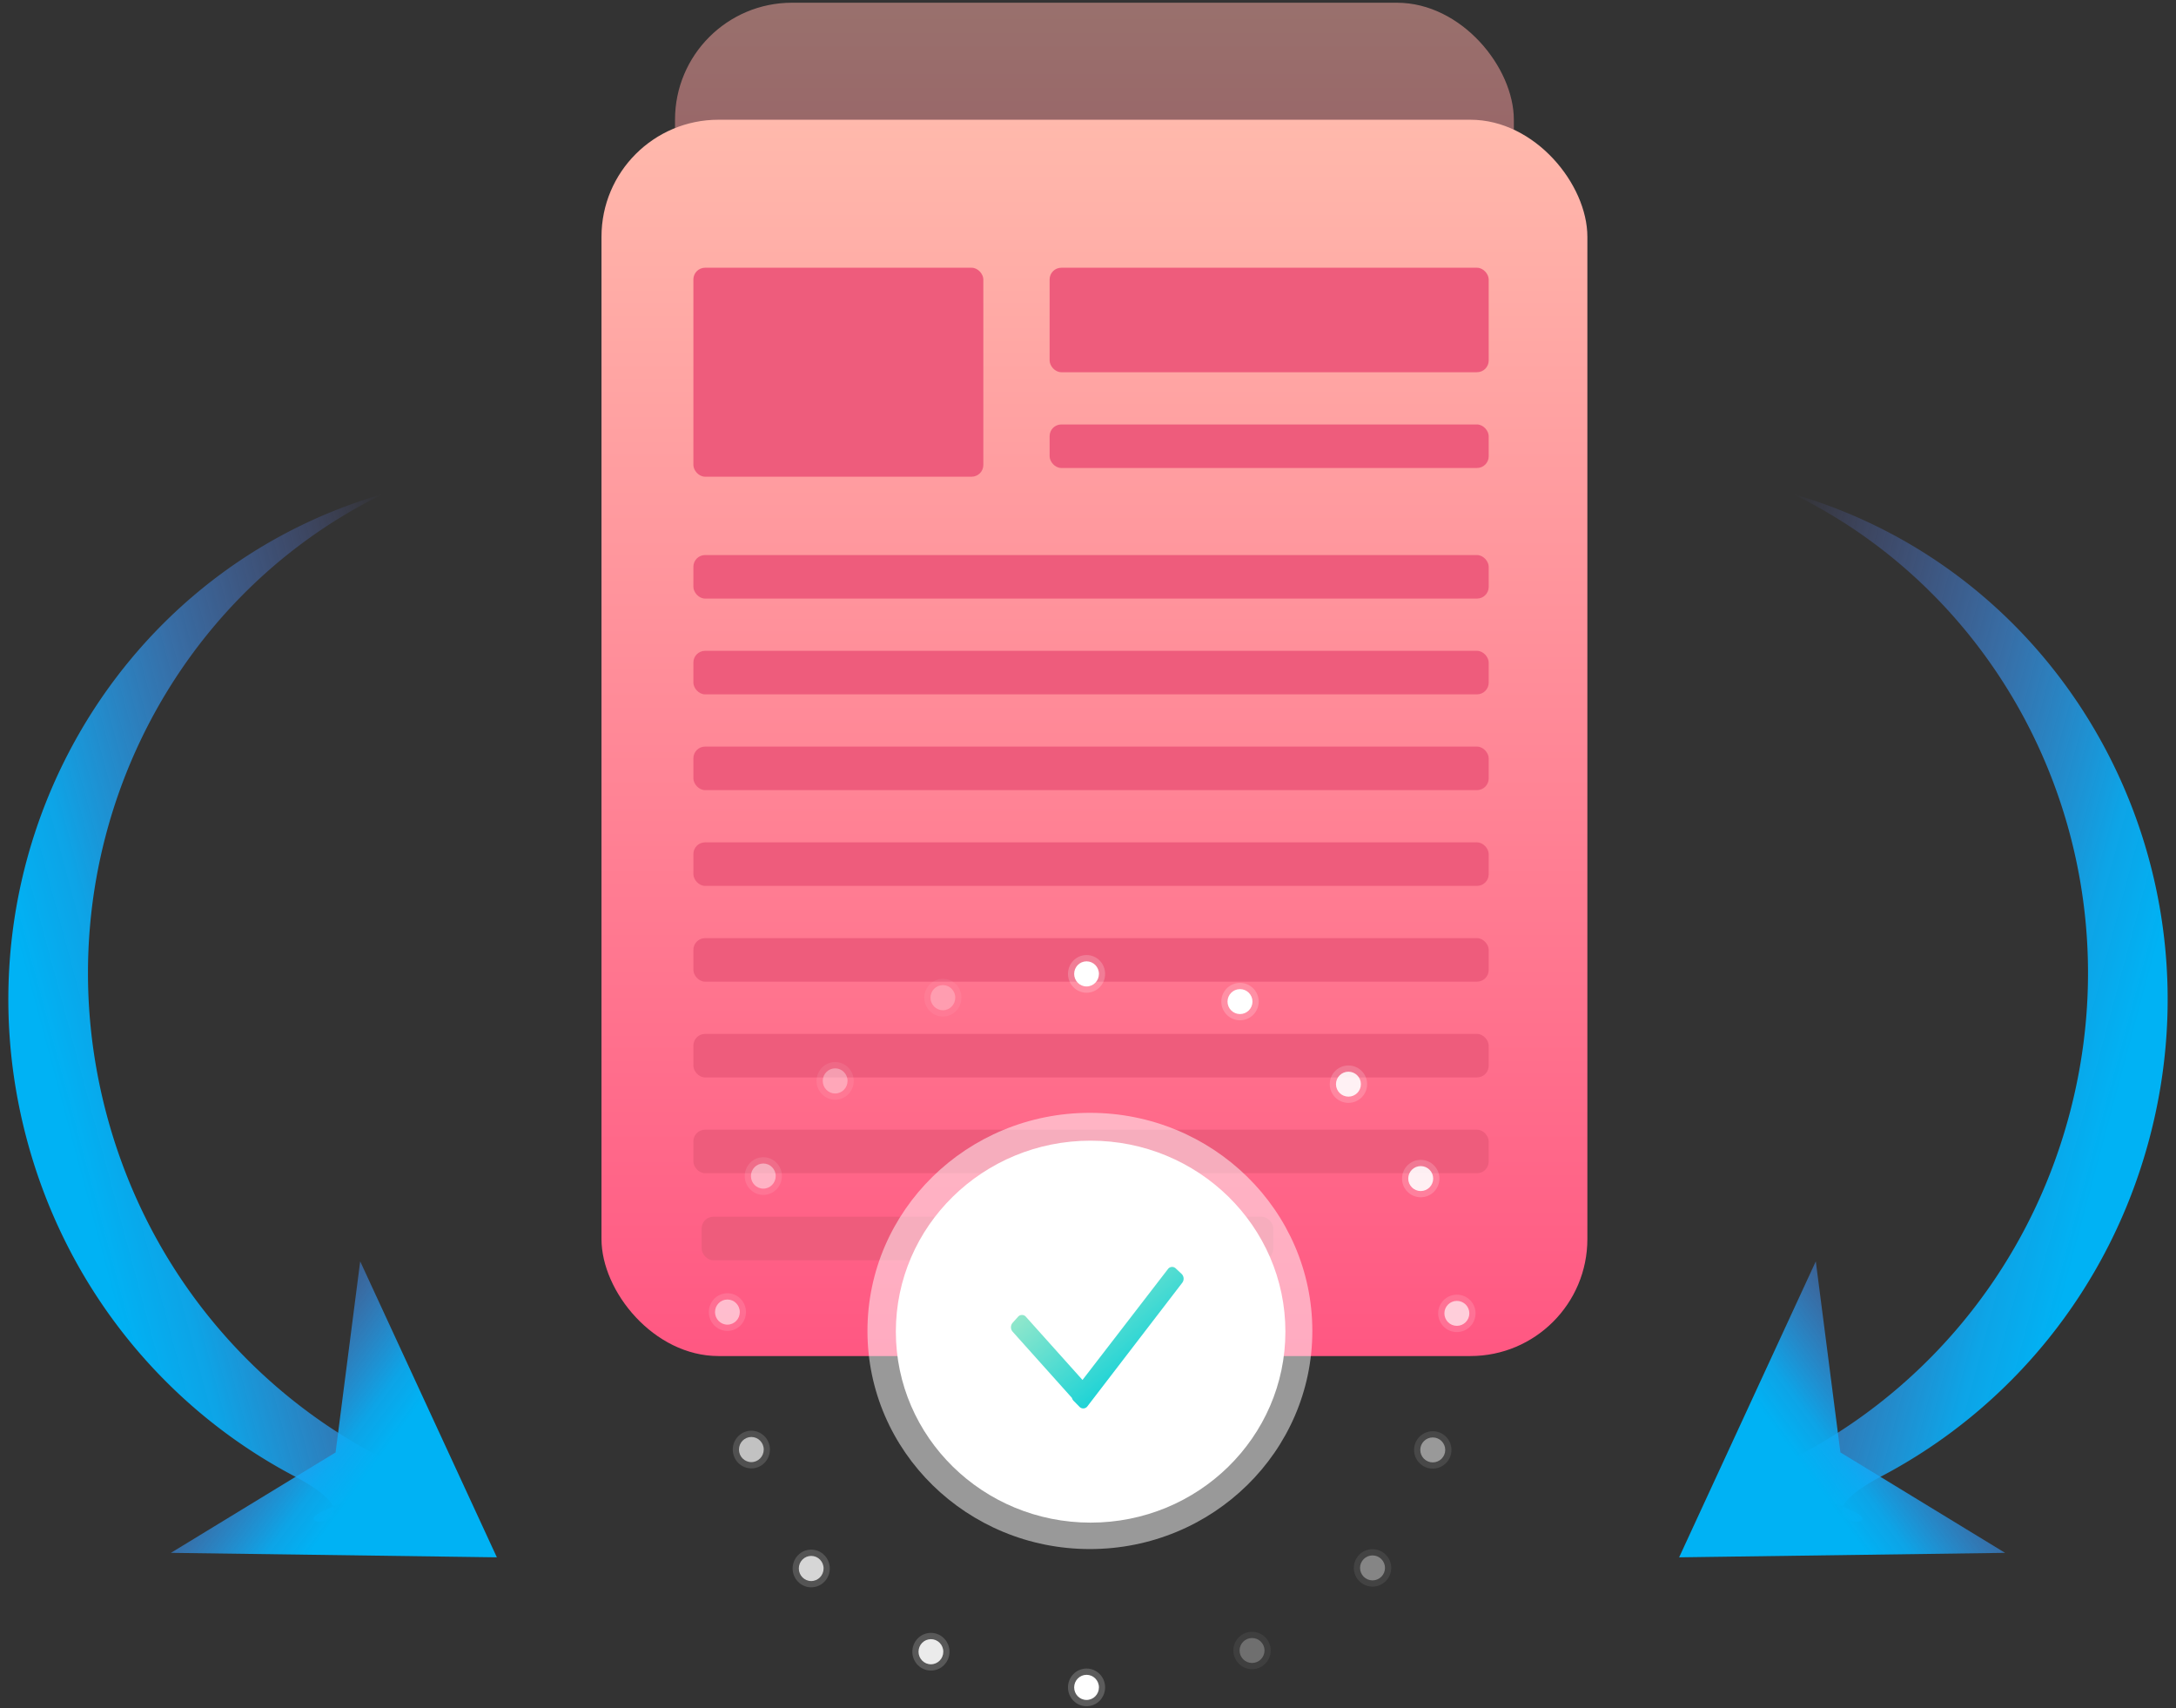 <svg width="186" height="146" viewBox="0 0 186 146" xmlns="http://www.w3.org/2000/svg"><rect x="0" y="0" width="186" height="146" fill="#333333" stroke="none"/><title>Group 37 Copy</title><defs><linearGradient x1="41.655%" y1="-21.037%" x2="41.655%" y2="87.461%" id="a"><stop stop-color="#FFC5B1" offset="0%"/><stop stop-color="#FF5782" offset="100%"/></linearGradient><linearGradient x1="41.655%" y1="-12.055%" x2="41.655%" y2="100%" id="b"><stop stop-color="#FFC5B1" offset="0%"/><stop stop-color="#FF5782" offset="100%"/></linearGradient><linearGradient x1="14.645%" y1="14.645%" x2="85.355%" y2="85.355%" id="c"><stop stop-color="#9CE9CA" offset="0%"/><stop stop-color="#00CED9" offset="100%"/></linearGradient><linearGradient x1="45.559%" y1="100%" x2="45.559%" y2="8.036%" id="d"><stop stop-color="#737BFF" stop-opacity="0" offset="0%"/><stop stop-color="#5E86FD" stop-opacity=".217" offset="16.54%"/><stop stop-color="#3999F9" stop-opacity=".59" offset="52.584%"/><stop stop-color="#0AADF5" stop-opacity=".925" offset="84.656%"/><stop stop-color="#00B2F4" offset="100%"/></linearGradient><linearGradient x1="47.455%" y1="138.971%" x2="41.614%" y2="56.267%" id="e"><stop stop-color="#737BFF" stop-opacity="0" offset="0%"/><stop stop-color="#5E86FD" stop-opacity=".217" offset="16.54%"/><stop stop-color="#3999F9" stop-opacity=".59" offset="52.584%"/><stop stop-color="#0AADF5" stop-opacity=".925" offset="84.656%"/><stop stop-color="#00B2F4" offset="100%"/></linearGradient></defs><g fill="none" fill-rule="evenodd"><g transform="translate(50.724 .233)"><rect fill="url(#a)" opacity=".5" x="6.975" width="71.701" height="59.109" rx="10"/><rect fill="url(#b)" x=".69" y="10" width="84.271" height="105.66" rx="10"/><rect fill="#EE5C7C" x="8.545" y="22.649" width="24.785" height="17.858" rx="1"/><rect fill="#EE5C7C" x="38.995" y="22.649" width="37.532" height="8.929" rx="1"/><rect fill="#EE5C7C" x="38.995" y="36.043" width="37.532" height="3.72" rx="1"/><rect fill="#EE5C7C" x="8.545" y="47.204" width="67.983" height="3.72" rx="1"/><rect fill="#EE5C7C" x="8.545" y="55.389" width="67.983" height="3.72" rx="1"/><rect fill="#EE5C7C" x="8.545" y="63.574" width="67.983" height="3.72" rx="1"/><rect fill="#EE5C7C" x="8.545" y="71.759" width="67.983" height="3.72" rx="1"/><rect fill="#EE5C7C" x="8.545" y="79.944" width="67.983" height="3.72" rx="1"/><rect fill="#EE5C7C" x="8.545" y="88.129" width="67.983" height="3.72" rx="1"/><rect fill="#EE5C7C" x="8.545" y="96.314" width="67.983" height="3.72" rx="1"/><rect fill="#EE5C7C" x="9.253" y="103.754" width="48.863" height="3.72" rx="1"/></g><g transform="translate(73.535 95.107)"><ellipse fill="#FFF" opacity=".498" cx="19.627" cy="18.641" rx="19.014" ry="18.641"/><ellipse fill="#FFF" cx="19.689" cy="18.701" rx="16.649" ry="16.322"/><path d="M18.995 22.83l-4.838-5.4a.442.442 0 0 0-.673 0l-.465.518a.576.576 0 0 0 0 .752l5.076 5.667a.55.55 0 0 0 .137.244l.505.513a.442.442 0 0 0 .682-.047l8.104-10.556a.575.575 0 0 0-.055-.753l-.505-.473a.442.442 0 0 0-.667.06l-7.301 9.474z" fill="url(#c)"/></g><g fill="#FFF"><g opacity=".6" transform="translate(60.589 110.525)"><ellipse opacity=".2" cx="1.588" cy="1.611" rx="1.588" ry="1.611"/><ellipse cx="1.588" cy="1.611" rx="1.059" ry="1.074"/></g><g opacity=".9" transform="translate(77.985 139.552)"><ellipse opacity=".2" cx="1.588" cy="1.611" rx="1.588" ry="1.611"/><ellipse cx="1.588" cy="1.611" rx="1.059" ry="1.074"/></g><g opacity=".5" transform="translate(63.659 98.9)"><ellipse opacity=".2" cx="1.588" cy="1.611" rx="1.588" ry="1.611"/><ellipse cx="1.588" cy="1.611" rx="1.059" ry="1.074"/></g><g opacity=".8" transform="translate(67.752 132.437)"><ellipse opacity=".2" cx="1.588" cy="1.611" rx="1.588" ry="1.611"/><ellipse cx="1.588" cy="1.611" rx="1.059" ry="1.074"/></g><g opacity=".3" transform="translate(79.008 83.655)"><ellipse opacity=".2" cx="1.588" cy="1.611" rx="1.588" ry="1.611"/><ellipse cx="1.588" cy="1.611" rx="1.059" ry="1.074"/></g><g transform="translate(91.288 81.622)"><ellipse opacity=".2" cx="1.588" cy="1.611" rx="1.588" ry="1.611"/><ellipse cx="1.588" cy="1.611" rx="1.059" ry="1.074"/></g><g transform="translate(91.288 142.6)"><ellipse opacity=".2" cx="1.588" cy="1.611" rx="1.588" ry="1.611"/><ellipse cx="1.588" cy="1.611" rx="1.059" ry="1.074"/></g><g opacity=".4" transform="translate(69.799 90.769)"><ellipse opacity=".2" cx="1.588" cy="1.611" rx="1.588" ry="1.611"/><ellipse cx="1.588" cy="1.611" rx="1.059" ry="1.074"/></g><g opacity=".7" transform="translate(62.636 122.274)"><ellipse opacity=".2" cx="1.588" cy="1.611" rx="1.588" ry="1.611"/><ellipse cx="1.588" cy="1.611" rx="1.059" ry="1.074"/></g><g opacity=".7" transform="matrix(-1 0 0 1 126.128 110.648)"><ellipse opacity=".2" cx="1.598" cy="1.598" rx="1.598" ry="1.598"/><ellipse cx="1.598" cy="1.598" rx="1.066" ry="1.066"/></g><g opacity=".295" transform="matrix(-1 0 0 1 108.621 139.46)"><ellipse opacity=".2" cx="1.598" cy="1.598" rx="1.598" ry="1.598"/><ellipse cx="1.598" cy="1.598" rx="1.066" ry="1.066"/></g><g opacity=".9" transform="matrix(-1 0 0 1 123.038 99.127)"><ellipse opacity=".2" cx="1.598" cy="1.598" rx="1.598" ry="1.598"/><ellipse cx="1.598" cy="1.598" rx="1.066" ry="1.066"/></g><g opacity=".4" transform="matrix(-1 0 0 1 118.919 132.401)"><ellipse opacity=".2" cx="1.598" cy="1.598" rx="1.598" ry="1.598"/><ellipse cx="1.598" cy="1.598" rx="1.066" ry="1.066"/></g><g transform="matrix(-1 0 0 1 107.591 84.002)"><ellipse opacity=".2" cx="1.598" cy="1.598" rx="1.598" ry="1.598"/><ellipse cx="1.598" cy="1.598" rx="1.066" ry="1.066"/></g><g opacity=".9" transform="matrix(-1 0 0 1 116.86 91.06)"><ellipse opacity=".2" cx="1.598" cy="1.598" rx="1.598" ry="1.598"/><ellipse cx="1.598" cy="1.598" rx="1.066" ry="1.066"/></g><g opacity=".5" transform="matrix(-1 0 0 1 124.068 122.318)"><ellipse opacity=".2" cx="1.598" cy="1.598" rx="1.598" ry="1.598"/><ellipse cx="1.598" cy="1.598" rx="1.066" ry="1.066"/></g></g><path d="M-9.206 68.048c.454-24.222 20.625-43.72 45.441-43.72 13.344 0 25.344 5.637 33.658 14.614 7.327 7.911 3.273-6.08 3.273 5.446 0 1.72-.055 3.538-.164 5.43a45.735 45.735 0 0 0-7.598-7.907c-7.976-6.52-18.239-10.444-29.437-10.444-22.434 0-41.116 15.747-45.173 36.581z" fill="url(#d)" transform="scale(1 -1) rotate(-75 -60.061 -14.433)"/><path fill="url(#e)" transform="scale(1 -1) rotate(57 222.13 -11.635)" d="M22.415 72.888l14.853 23.575-14.843-7.13-14.863 7.13z"/><path d="M-9.206 68.048c.454-24.222 20.625-43.72 45.441-43.72 13.344 0 25.344 5.637 33.658 14.614 7.327 7.911 3.273-6.08 3.273 5.446 0 1.72-.055 3.538-.164 5.43a45.735 45.735 0 0 0-7.598-7.907c-7.976-6.52-18.239-10.444-29.437-10.444-22.434 0-41.116 15.747-45.173 36.581z" fill="url(#d)" transform="rotate(105 81.925 117.448)"/><path fill="url(#e)" transform="rotate(-123 99.317 70.112)" d="M22.415 72.888l14.853 23.575-14.843-7.13-14.863 7.13z"/></g></svg>